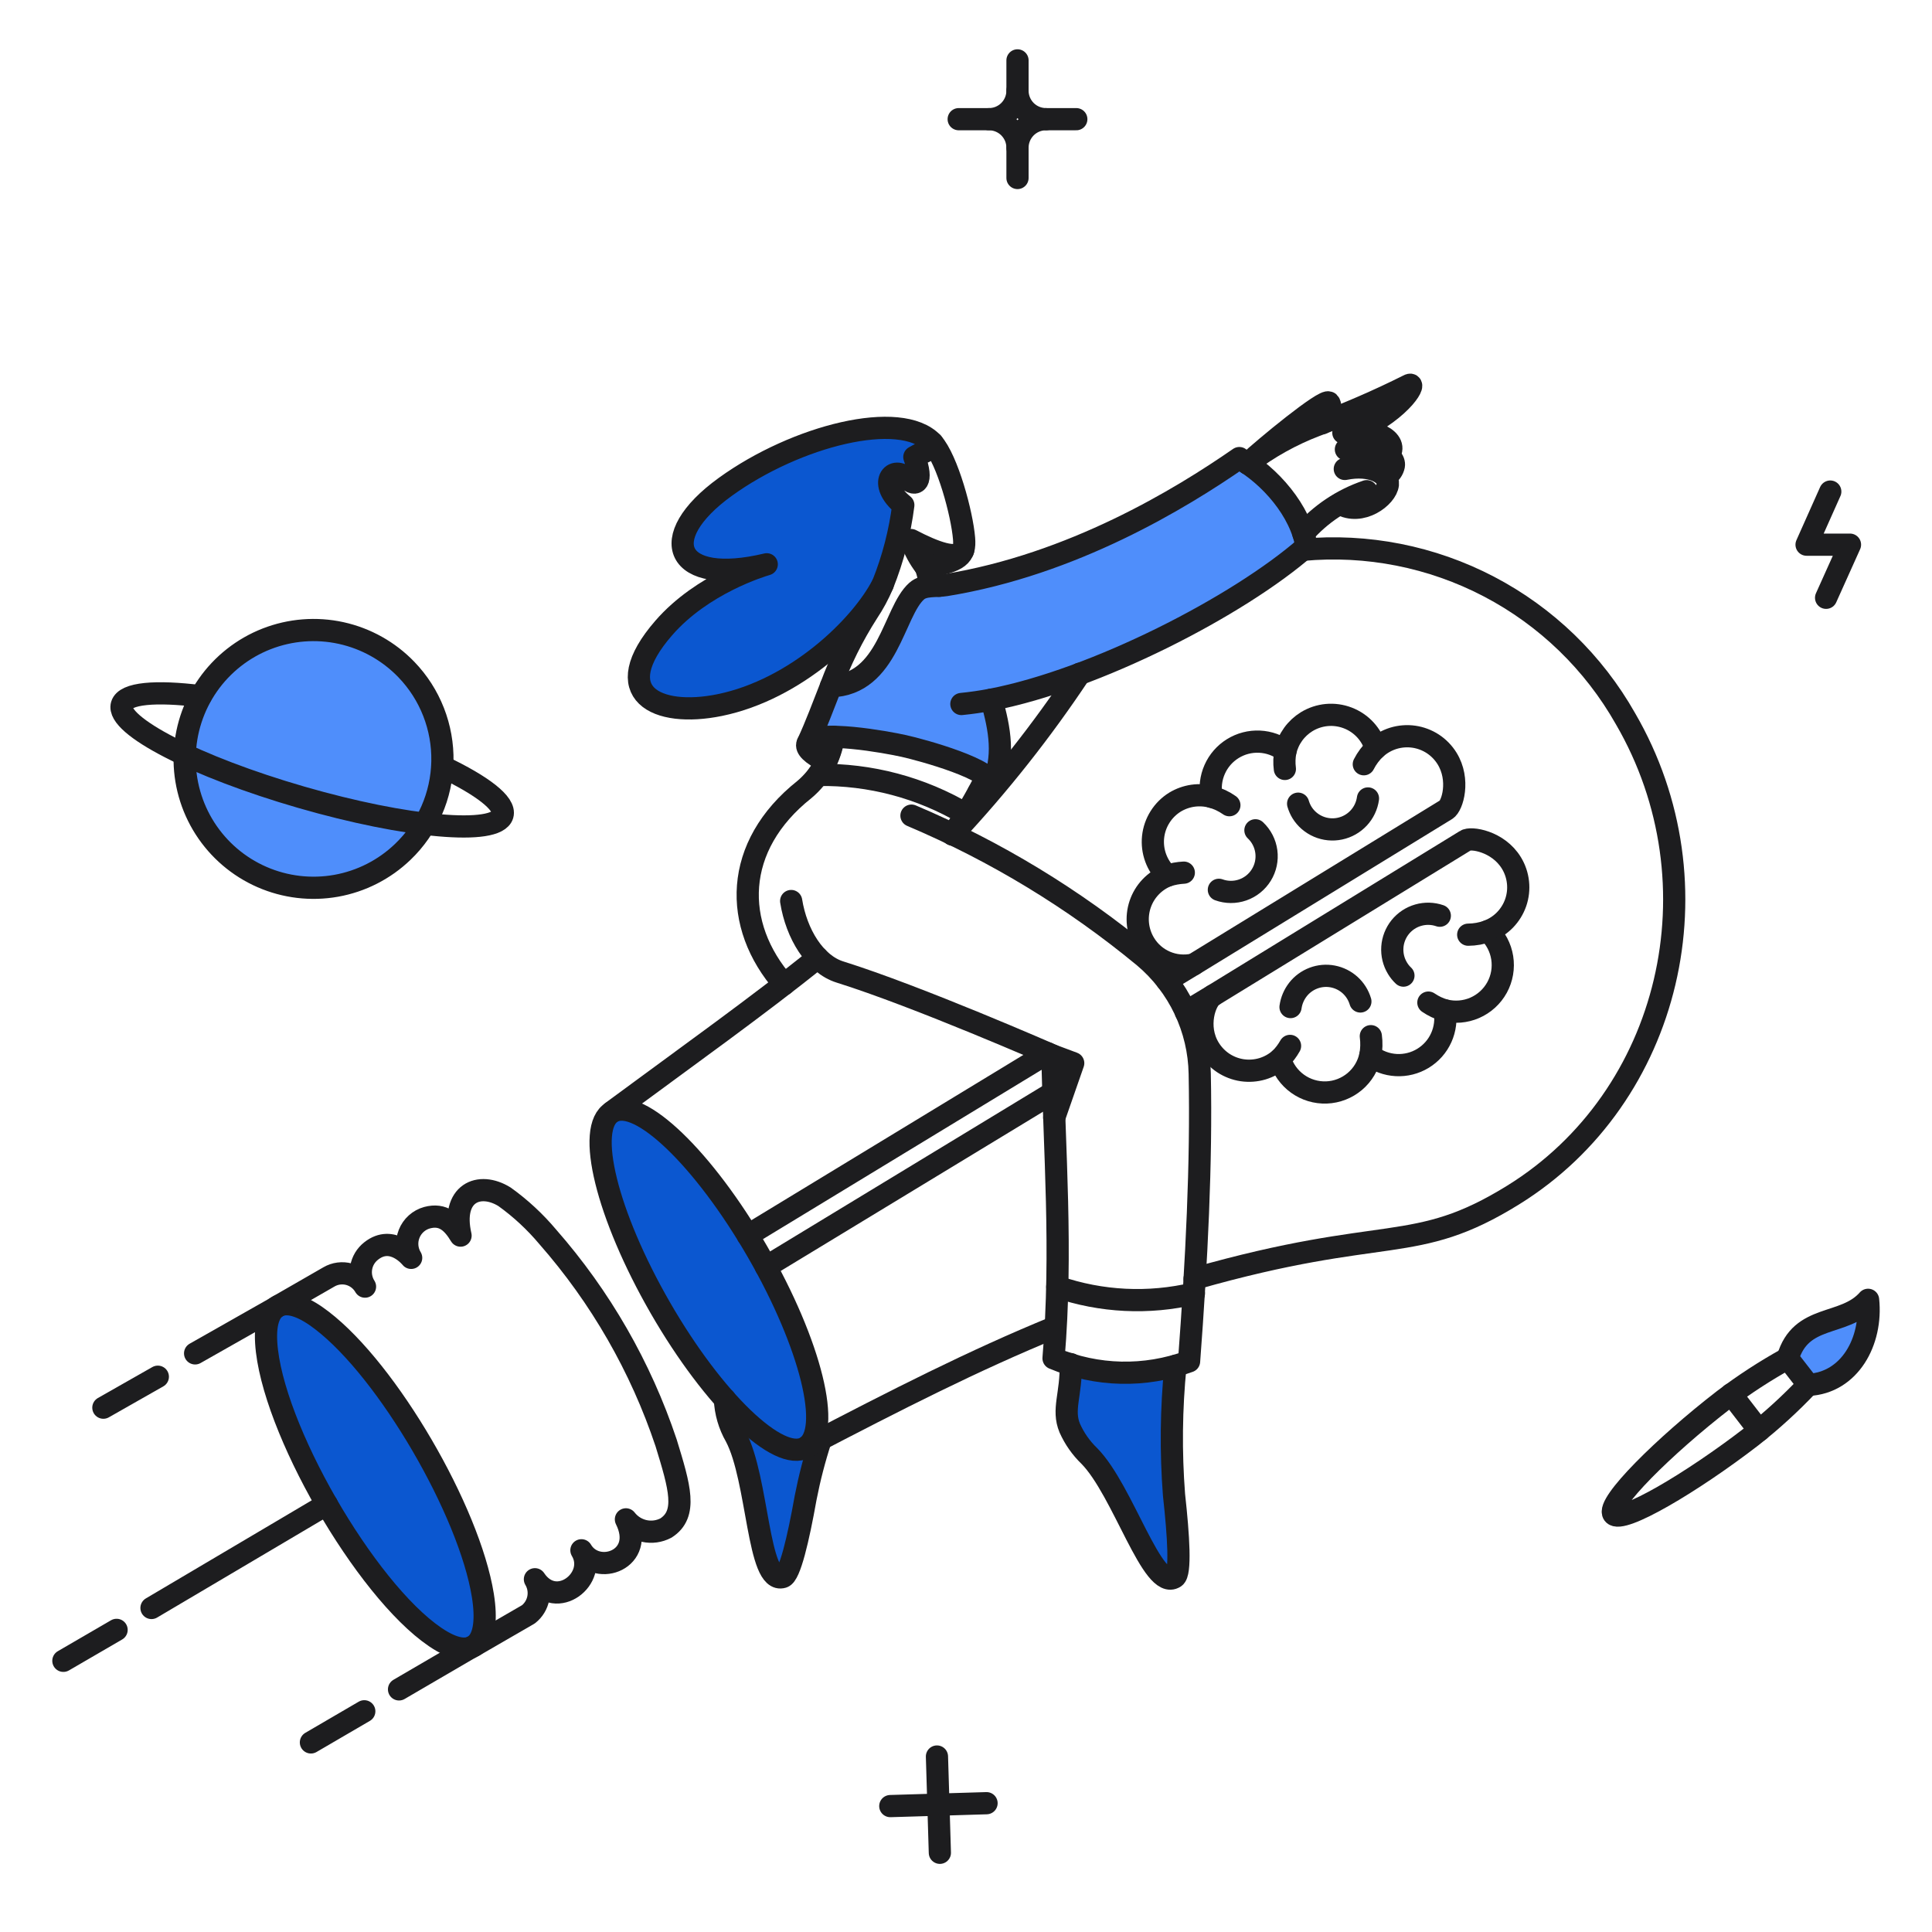 <svg width="87" height="87" viewBox="0 0 87 87" fill="none" xmlns="http://www.w3.org/2000/svg">
<path d="M58.831 24.613C58.603 23.13 57.348 21.598 56.175 20.856C56.052 20.775 55.93 20.701 55.808 20.628C53.152 22.468 48.295 25.444 42.592 26.348C42.152 26.421 41.614 26.315 41.28 26.617C40.229 27.554 40.017 30.83 37.418 30.903C37.059 31.816 36.733 32.695 36.383 33.445C36.808 32.85 39.913 33.414 40.701 33.592C41.475 33.763 44.812 34.672 44.67 35.385C45.256 34.121 45.028 32.842 44.645 31.506C49.298 30.61 55.743 27.318 58.831 24.613Z" fill="#4F8EFB"/>
<path d="M18.14 38.358C17.312 39.154 16.268 39.686 15.138 39.888C14.008 40.089 12.843 39.951 11.792 39.491C10.74 39.031 9.849 38.269 9.23 37.303C8.611 36.336 8.293 35.207 8.316 34.06C8.339 32.912 8.701 31.797 9.358 30.855C10.014 29.914 10.935 29.188 12.004 28.77C13.073 28.352 14.242 28.26 15.363 28.506C16.484 28.753 17.507 29.326 18.302 30.153C18.831 30.702 19.246 31.35 19.524 32.06C19.802 32.77 19.937 33.527 19.922 34.289C19.907 35.052 19.742 35.803 19.436 36.501C19.13 37.2 18.69 37.831 18.14 38.358Z" fill="#4F8EFB"/>
<path d="M80.504 61.165C81.091 59.136 83.046 59.755 84.122 58.532C84.318 60.399 83.291 62.273 81.433 62.362L80.504 61.165Z" fill="#4F8EFB"/>
<path d="M36.285 65.181C35.544 65.613 34.159 64.717 32.643 63.006C32.67 63.596 32.837 64.172 33.132 64.684C34.159 66.607 34.11 71.35 35.251 71.017C35.569 70.919 35.943 69.305 36.278 67.456C36.45 66.563 36.679 65.681 36.962 64.816C36.82 64.888 36.427 65.087 36.285 65.181Z" fill="#0B57D0"/>
<path d="M41.027 24.319C41.177 24.754 41.397 25.162 41.679 25.525C42.396 25.419 43.193 25.202 43.341 24.873C43.367 24.818 43.389 24.761 43.407 24.702C43.219 25.297 42.136 24.898 41.027 24.319Z" fill="#0B57D0"/>
<path d="M41.989 19.944C40.546 18.428 35.845 19.618 32.659 21.924C29.457 24.238 30.378 26.405 34.525 25.411C34.281 25.485 31.625 26.283 29.889 28.278C27.339 31.211 29.555 32.336 32.413 31.749C35.827 31.048 38.761 28.245 39.755 26.306C40.211 25.163 40.521 23.967 40.676 22.747C39.487 21.777 40.212 20.897 40.863 21.565C41.214 21.924 41.605 21.753 41.173 20.581C41.608 20.311 42.131 20.225 41.989 19.944Z" fill="#0B57D0"/>
<path d="M52.866 67.316C52.716 65.382 52.738 63.437 52.931 61.506C51.386 61.943 49.746 61.918 48.214 61.433C48.246 62.786 47.823 63.47 48.173 64.31C48.384 64.78 48.682 65.206 49.053 65.564C50.585 67.113 51.897 71.675 52.899 71.023C53.176 70.843 53.07 69.19 52.866 67.316Z" fill="#0B57D0"/>
<path d="M37.54 33.184C37.467 33.563 37.352 33.931 37.198 34.285C35.87 33.624 36.179 33.193 37.54 33.184Z" fill="#0B57D0"/>
<path d="M44.678 35.375C44.645 35.529 44.425 35.627 44.058 35.674C44.197 35.422 44.319 35.193 44.425 34.965C44.612 35.123 44.702 35.262 44.678 35.375Z" fill="#0B57D0"/>
<path d="M48.328 47.875L47.472 50.328C47.44 49.374 47.407 48.437 47.39 47.517L48.328 47.875Z" fill="#0B57D0"/>
<path d="M19.066 65.189C16.878 61.444 13.974 58.254 12.603 58.782C10.746 59.498 13.265 65.234 14.709 67.74C17.137 71.944 20.071 74.796 21.294 74.138C23.073 73.147 20.168 67.075 19.066 65.189Z" fill="#0B57D0"/>
<path d="M34.11 56.365C31.698 52.193 28.773 49.374 27.567 50.076C26.353 50.776 27.331 54.72 29.734 58.892C32.138 63.063 35.071 65.875 36.277 65.181C37.491 64.481 36.514 60.537 34.11 56.365Z" fill="#0B57D0"/>
<path d="M36.962 64.815C36.679 65.68 36.451 66.561 36.277 67.455C35.947 69.305 35.569 70.92 35.25 71.015C34.112 71.358 34.154 66.609 33.131 64.683C32.836 64.171 32.669 63.595 32.643 63.004" stroke="#1D1D1F" stroke-linecap="round" stroke-linejoin="round"/>
<path d="M65.162 34.154C64.999 33.891 64.781 33.667 64.522 33.497C64.263 33.328 63.97 33.218 63.664 33.174C63.358 33.131 63.046 33.155 62.75 33.245C62.455 33.336 62.182 33.49 61.953 33.697C61.862 33.388 61.701 33.104 61.483 32.866C61.264 32.629 60.993 32.445 60.692 32.33C60.391 32.214 60.068 32.169 59.746 32.198C59.425 32.228 59.115 32.331 58.84 32.499C58.602 32.646 58.395 32.838 58.232 33.064C58.068 33.291 57.951 33.547 57.887 33.819C57.548 33.564 57.141 33.417 56.718 33.398C56.295 33.378 55.876 33.487 55.515 33.71C55.155 33.933 54.87 34.259 54.699 34.647C54.527 35.034 54.477 35.464 54.554 35.881C54.279 35.809 53.992 35.793 53.711 35.833C53.43 35.874 53.16 35.971 52.916 36.117C52.642 36.286 52.41 36.515 52.238 36.788C52.066 37.06 51.959 37.369 51.925 37.689C51.891 38.01 51.932 38.334 52.043 38.636C52.154 38.938 52.333 39.211 52.566 39.434C52.28 39.546 52.023 39.72 51.811 39.943C51.6 40.165 51.44 40.431 51.342 40.722C51.244 41.014 51.211 41.322 51.245 41.627C51.279 41.933 51.38 42.227 51.539 42.489C51.762 42.858 52.095 43.147 52.491 43.316C52.887 43.486 53.327 43.527 53.747 43.434L65.122 36.46C65.408 36.288 65.756 35.114 65.162 34.154Z" stroke="#1D1D1F" stroke-linecap="round" stroke-linejoin="round"/>
<path d="M56.533 37.389C56.802 37.642 56.975 37.98 57.024 38.346C57.073 38.712 56.994 39.084 56.801 39.398C56.607 39.713 56.312 39.952 55.963 40.074C55.615 40.196 55.235 40.195 54.887 40.069" stroke="#1D1D1F" stroke-linecap="round" stroke-linejoin="round"/>
<path d="M61.601 35.955C61.556 36.284 61.41 36.592 61.183 36.836C60.957 37.079 60.66 37.247 60.335 37.315C60.009 37.384 59.67 37.35 59.365 37.219C59.059 37.088 58.801 36.865 58.627 36.582C58.553 36.46 58.496 36.328 58.456 36.191" stroke="#1D1D1F" stroke-linecap="round" stroke-linejoin="round"/>
<path d="M61.951 33.697C61.732 33.904 61.55 34.147 61.414 34.415" stroke="#1D1D1F" stroke-linecap="round" stroke-linejoin="round"/>
<path d="M53.308 39.296C53.055 39.309 52.805 39.355 52.565 39.434" stroke="#1D1D1F" stroke-linecap="round" stroke-linejoin="round"/>
<path d="M57.886 33.82C57.832 34.085 57.824 34.358 57.859 34.626" stroke="#1D1D1F" stroke-linecap="round" stroke-linejoin="round"/>
<path d="M55.36 36.259C55.116 36.086 54.843 35.958 54.553 35.881" stroke="#1D1D1F" stroke-linecap="round" stroke-linejoin="round"/>
<path d="M68.062 38.863C67.458 37.868 66.21 37.69 65.993 37.853L54.61 44.836C54.285 45.032 53.837 46.215 54.456 47.215C54.617 47.476 54.833 47.7 55.088 47.869C55.345 48.038 55.635 48.149 55.939 48.194C56.242 48.238 56.552 48.216 56.846 48.129C57.14 48.041 57.412 47.89 57.641 47.686C57.772 48.134 58.049 48.527 58.428 48.8C58.807 49.074 59.267 49.212 59.734 49.195C60.201 49.177 60.649 49.003 61.006 48.702C61.364 48.401 61.61 47.988 61.706 47.531C62.042 47.788 62.449 47.938 62.872 47.961C63.295 47.984 63.715 47.879 64.078 47.658C64.439 47.438 64.727 47.114 64.901 46.727C65.075 46.341 65.129 45.911 65.055 45.494C65.506 45.608 65.983 45.569 66.41 45.383C66.837 45.197 67.19 44.875 67.414 44.467C67.638 44.058 67.719 43.587 67.646 43.127C67.573 42.667 67.349 42.244 67.01 41.925C67.299 41.816 67.56 41.644 67.775 41.422C67.99 41.2 68.154 40.933 68.255 40.641C68.355 40.349 68.39 40.038 68.356 39.731C68.323 39.424 68.223 39.127 68.062 38.863Z" stroke="#1D1D1F" stroke-linecap="round" stroke-linejoin="round"/>
<path d="M61.259 45.097C61.175 44.813 61.015 44.558 60.796 44.359C60.577 44.161 60.307 44.027 60.017 43.971C59.727 43.915 59.427 43.941 59.15 44.045C58.873 44.149 58.63 44.326 58.448 44.559C58.269 44.789 58.154 45.061 58.114 45.349" stroke="#1D1D1F" stroke-linecap="round" stroke-linejoin="round"/>
<path d="M64.836 41.236C64.522 41.128 64.183 41.119 63.864 41.211C63.545 41.302 63.262 41.49 63.053 41.748C62.845 42.007 62.721 42.323 62.699 42.654C62.677 42.985 62.757 43.316 62.929 43.599C63.003 43.722 63.093 43.835 63.198 43.933" stroke="#1D1D1F" stroke-linecap="round" stroke-linejoin="round"/>
<path d="M67.011 41.927C66.724 42.033 66.421 42.088 66.115 42.09" stroke="#1D1D1F" stroke-linecap="round" stroke-linejoin="round"/>
<path d="M58.092 47.098C57.97 47.315 57.819 47.514 57.641 47.689" stroke="#1D1D1F" stroke-linecap="round" stroke-linejoin="round"/>
<path d="M65.056 45.496C64.794 45.42 64.546 45.303 64.321 45.148" stroke="#1D1D1F" stroke-linecap="round" stroke-linejoin="round"/>
<path d="M61.73 46.66C61.769 46.95 61.761 47.245 61.707 47.533" stroke="#1D1D1F" stroke-linecap="round" stroke-linejoin="round"/>
<path d="M54.61 44.836L53.396 45.569" stroke="#1D1D1F" stroke-linecap="round" stroke-linejoin="round"/>
<path d="M53.747 43.434L52.549 44.16" stroke="#1D1D1F" stroke-linecap="round" stroke-linejoin="round"/>
<path d="M47.432 49.195L34.493 57.05" stroke="#1D1D1F" stroke-linecap="round" stroke-linejoin="round"/>
<path d="M47.171 47.427L33.67 55.632" stroke="#1D1D1F" stroke-linecap="round" stroke-linejoin="round"/>
<path d="M58.66 24.759C61.557 24.491 64.471 25.066 67.05 26.415C69.628 27.763 71.763 29.828 73.196 32.361C77.524 39.8 75.257 49.406 68.136 53.815C63.681 56.573 62.445 55.115 53.795 57.58" stroke="#1D1D1F" stroke-linecap="round" stroke-linejoin="round"/>
<path d="M36.37 65.118C40.327 63.054 43.863 61.251 47.505 59.763" stroke="#1D1D1F" stroke-linecap="round" stroke-linejoin="round"/>
<path d="M36.823 43.133C34.078 45.333 31.071 47.476 27.559 50.067" stroke="#1D1D1F" stroke-linecap="round" stroke-linejoin="round"/>
<path d="M48.621 30.341C46.914 32.908 44.998 35.331 42.893 37.584" stroke="#1D1D1F" stroke-linecap="round" stroke-linejoin="round"/>
<path d="M55.8 20.637C57.177 21.41 58.578 23 58.831 24.613C55.742 27.318 49.298 30.61 44.645 31.506C45.028 32.842 45.256 34.121 44.67 35.385C44.812 34.673 41.524 33.775 40.701 33.592C39.899 33.413 36.804 32.855 36.383 33.445C36.733 32.695 37.059 31.815 37.418 30.903C40.017 30.83 40.225 27.549 41.28 26.617C41.612 26.323 42.136 26.422 42.592 26.348C48.292 25.421 53.152 22.47 55.808 20.628L55.8 20.637Z" stroke="#1D1D1F" stroke-linecap="round" stroke-linejoin="round"/>
<path d="M36.85 34.895C39.182 34.858 41.48 35.468 43.486 36.658" stroke="#1D1D1F" stroke-linecap="round" stroke-linejoin="round"/>
<path d="M43.369 24.789C43.103 25.254 42.076 24.867 41.027 24.319C41.177 24.754 41.397 25.161 41.679 25.524" stroke="#1D1D1F" stroke-linecap="round" stroke-linejoin="round"/>
<path d="M42.29 26.379C41.722 26.239 41.874 25.963 41.679 25.525C43.211 25.299 43.476 25.017 43.413 24.249C43.322 23.134 42.667 20.705 41.989 19.944" stroke="#1D1D1F" stroke-linecap="round" stroke-linejoin="round"/>
<path d="M44.645 31.506C44.173 31.596 43.717 31.66 43.292 31.702" stroke="#1D1D1F" stroke-linecap="round" stroke-linejoin="round"/>
<path d="M41.174 20.58C41.606 21.753 41.217 21.924 40.864 21.564C40.212 20.896 39.488 21.778 40.677 22.745C40.522 23.966 40.213 25.162 39.756 26.305C38.762 28.245 35.829 31.048 32.415 31.749C29.555 32.335 27.339 31.211 29.891 28.277C31.626 26.281 34.283 25.483 34.527 25.411C30.38 26.405 29.46 24.238 32.661 21.924C35.848 19.619 40.548 18.428 41.99 19.943C42.128 20.222 41.593 20.321 41.174 20.58Z" stroke="#1D1D1F" stroke-linecap="round" stroke-linejoin="round"/>
<path d="M37.418 30.903C37.849 29.738 38.403 28.624 39.072 27.578C39.337 27.183 39.563 26.762 39.748 26.324" stroke="#1D1D1F" stroke-linecap="round" stroke-linejoin="round"/>
<path d="M42.906 37.571C43.471 36.739 43.98 35.87 44.429 34.971" stroke="#1D1D1F" stroke-linecap="round" stroke-linejoin="round"/>
<path d="M60.607 20.237C61.837 19.944 62.85 20.498 62.766 20.971C62.747 21.065 62.708 21.155 62.652 21.233C62.596 21.312 62.524 21.378 62.441 21.427" stroke="#1D1D1F" stroke-linecap="round" stroke-linejoin="round"/>
<path d="M60.493 19.488C61.788 19.178 63.076 19.83 62.522 20.515" stroke="#1D1D1F" stroke-linecap="round" stroke-linejoin="round"/>
<path d="M58.692 24.026C59.459 23.151 60.443 22.493 61.544 22.119" stroke="#1D1D1F" stroke-linecap="round" stroke-linejoin="round"/>
<path d="M60.558 21.117C61.756 20.873 62.545 21.345 62.498 21.81C62.439 22.38 61.3 23.244 60.338 22.69" stroke="#1D1D1F" stroke-linecap="round" stroke-linejoin="round"/>
<path d="M59.548 19.056C59.564 19.039 60.061 18.347 59.841 18.127C59.654 17.939 56.949 20.164 56.191 20.873" stroke="#1D1D1F" stroke-linecap="round" stroke-linejoin="round"/>
<path d="M61.104 19.406C63.255 18.372 63.833 17.123 63.426 17.352C62.07 18.031 60.677 18.635 59.254 19.161C58.153 19.58 57.119 20.157 56.183 20.873" stroke="#1D1D1F" stroke-linecap="round" stroke-linejoin="round"/>
<path d="M52.932 61.507C52.739 63.437 52.718 65.382 52.867 67.316C53.074 69.19 53.176 70.844 52.899 71.024C51.896 71.674 50.582 67.116 49.053 65.564C48.682 65.207 48.383 64.78 48.173 64.31C47.822 63.469 48.248 62.784 48.214 61.426" stroke="#1D1D1F" stroke-linecap="round" stroke-linejoin="round"/>
<path d="M34.11 56.365C36.517 60.535 37.492 64.482 36.277 65.179C35.072 65.873 32.138 63.061 29.734 58.89C27.331 54.719 26.354 50.777 27.567 50.075C28.78 49.373 31.701 52.192 34.11 56.365Z" stroke="#1D1D1F" stroke-linecap="round" stroke-linejoin="round"/>
<path d="M21.743 71.841C21.134 68.049 17.471 61.74 14.498 59.462C12.962 58.272 11.862 58.482 11.988 60.478C12.226 64.264 16.443 71.57 19.59 73.713C21.337 74.903 22.089 73.994 21.743 71.841Z" stroke="#1D1D1F" stroke-linecap="round" stroke-linejoin="round"/>
<path d="M21.375 74.095L23.794 72.695C24.027 72.513 24.186 72.251 24.24 71.96C24.294 71.67 24.24 71.369 24.088 71.115C25.051 72.565 26.94 71.068 26.182 69.811C26.885 71.009 29.095 70.235 28.186 68.418C28.392 68.685 28.686 68.87 29.015 68.942C29.345 69.013 29.689 68.966 29.987 68.809C30.971 68.181 30.606 66.959 29.995 64.971C28.853 61.556 27.042 58.404 24.666 55.697C24.096 55.018 23.442 54.411 22.721 53.894C21.581 53.186 20.298 53.717 20.739 55.641C20.376 55.036 19.951 54.641 19.231 54.834C19.05 54.884 18.882 54.976 18.742 55.102C18.602 55.228 18.493 55.385 18.424 55.56C18.354 55.735 18.326 55.924 18.342 56.112C18.358 56.3 18.417 56.481 18.515 56.643C18.515 56.643 17.671 55.576 16.714 56.333C16.476 56.519 16.316 56.785 16.265 57.082C16.214 57.379 16.275 57.684 16.437 57.938C16.36 57.802 16.256 57.683 16.133 57.587C16.01 57.492 15.869 57.421 15.718 57.38C15.567 57.339 15.41 57.329 15.255 57.349C15.1 57.369 14.951 57.42 14.816 57.498L12.539 58.808" stroke="#1D1D1F" stroke-linecap="round" stroke-linejoin="round"/>
<path d="M80.504 61.165C79.499 61.719 78.536 62.346 77.62 63.039C74.931 65.116 72.308 67.724 72.657 68.18C73.007 68.637 76.186 66.763 78.882 64.684C79.786 63.974 80.635 63.198 81.424 62.362" stroke="#1D1D1F" stroke-linecap="round" stroke-linejoin="round"/>
<path d="M80.504 61.165C81.091 59.136 83.047 59.755 84.122 58.532C84.318 60.399 83.291 62.273 81.433 62.362L80.504 61.165Z" stroke="#1D1D1F" stroke-linecap="round" stroke-linejoin="round"/>
<path d="M77.958 62.783L79.217 64.415" stroke="#1D1D1F" stroke-linecap="round" stroke-linejoin="round"/>
<path d="M82.419 22.136L81.352 24.527H83.307L82.231 26.919" stroke="#1D1D1F" stroke-linecap="round" stroke-linejoin="round"/>
<path d="M44.425 81.2L40.091 81.33" stroke="#1D1D1F" stroke-linecap="round" stroke-linejoin="round"/>
<path d="M42.323 83.433L42.192 79.098" stroke="#1D1D1F" stroke-linecap="round" stroke-linejoin="round"/>
<path d="M37.54 33.184C37.467 33.563 37.352 33.931 37.198 34.285C35.87 33.624 36.179 33.193 37.54 33.184Z" stroke="#1D1D1F" stroke-linecap="round" stroke-linejoin="round"/>
<path d="M44.67 35.385C44.63 35.532 44.421 35.628 44.067 35.676" stroke="#1D1D1F" stroke-linecap="round" stroke-linejoin="round"/>
<path d="M37.54 33.184C37.407 34.11 36.937 34.954 36.22 35.555C33.018 38.097 32.968 41.658 35.307 44.323" stroke="#1D1D1F" stroke-linecap="round" stroke-linejoin="round"/>
<path d="M12.396 58.897L8.786 60.944" stroke="#1D1D1F" stroke-linecap="round" stroke-linejoin="round"/>
<path d="M21.21 74.184L17.969 76.075" stroke="#1D1D1F" stroke-linecap="round" stroke-linejoin="round"/>
<path d="M16.404 77.061L14.001 78.463" stroke="#1D1D1F" stroke-linecap="round" stroke-linejoin="round"/>
<path d="M7.107 61.995L4.655 63.389" stroke="#1D1D1F" stroke-linecap="round" stroke-linejoin="round"/>
<path d="M14.718 67.74L6.822 72.409" stroke="#1D1D1F" stroke-linecap="round" stroke-linejoin="round"/>
<path d="M5.25 73.395L2.854 74.788" stroke="#1D1D1F" stroke-linecap="round" stroke-linejoin="round"/>
<path d="M18.14 38.358C17.312 39.154 16.268 39.686 15.138 39.888C14.008 40.089 12.843 39.951 11.792 39.491C10.74 39.031 9.849 38.269 9.23 37.303C8.611 36.336 8.293 35.207 8.316 34.06C8.339 32.912 8.701 31.797 9.358 30.855C10.014 29.914 10.935 29.188 12.004 28.77C13.073 28.352 14.242 28.26 15.363 28.506C16.484 28.753 17.507 29.326 18.302 30.153C18.831 30.702 19.246 31.35 19.524 32.06C19.802 32.77 19.937 33.527 19.922 34.289C19.907 35.052 19.742 35.803 19.436 36.501C19.13 37.2 18.69 37.831 18.14 38.358Z" stroke="#1D1D1F" stroke-linecap="round" stroke-linejoin="round"/>
<path d="M19.916 34.519C21.717 35.375 22.782 36.188 22.629 36.701C22.355 37.628 18.302 37.271 13.569 35.902C8.835 34.533 5.216 32.671 5.486 31.742C5.64 31.212 7.009 31.098 9.037 31.351" stroke="#1D1D1F" stroke-linecap="round" stroke-linejoin="round"/>
<path d="M35.627 40.574C35.864 42.057 36.697 43.417 37.819 43.769C41.324 44.865 47.393 47.525 47.393 47.525C47.469 51.721 47.849 56.338 47.442 61.165C49.385 61.983 51.567 62.032 53.545 61.303C53.887 56.748 54.107 52.381 54.025 48.347C54.007 47.344 53.775 46.356 53.343 45.449C52.912 44.543 52.292 43.739 51.524 43.092C48.358 40.474 44.827 38.331 41.044 36.729" stroke="#1D1D1F" stroke-linecap="round" stroke-linejoin="round"/>
<path d="M47.391 47.525L48.328 47.875L47.473 50.328" stroke="#1D1D1F" stroke-linecap="round" stroke-linejoin="round"/>
<path d="M47.611 57.946C49.592 58.626 51.725 58.73 53.763 58.248" stroke="#1D1D1F" stroke-linecap="round" stroke-linejoin="round"/>
<path d="M45.819 2.719V4.08" stroke="#1D1D1F" stroke-linecap="round" stroke-linejoin="round"/>
<path d="M48.467 5.367H47.105" stroke="#1D1D1F" stroke-linecap="round" stroke-linejoin="round"/>
<path d="M45.819 8.015V6.654" stroke="#1D1D1F" stroke-linecap="round" stroke-linejoin="round"/>
<path d="M43.171 5.367H44.532" stroke="#1D1D1F" stroke-linecap="round" stroke-linejoin="round"/>
<path d="M47.105 5.367C46.937 5.367 46.769 5.334 46.613 5.27C46.456 5.205 46.314 5.111 46.195 4.991C46.075 4.871 45.98 4.729 45.916 4.573C45.851 4.417 45.818 4.249 45.819 4.08C45.819 4.249 45.786 4.417 45.721 4.573C45.657 4.729 45.562 4.871 45.443 4.991C45.323 5.11 45.181 5.205 45.025 5.27C44.869 5.334 44.701 5.367 44.532 5.367C44.701 5.367 44.869 5.4 45.025 5.464C45.181 5.529 45.324 5.624 45.443 5.743C45.562 5.863 45.657 6.005 45.722 6.161C45.786 6.318 45.819 6.485 45.819 6.654C45.818 6.485 45.851 6.318 45.916 6.161C45.98 6.005 46.075 5.863 46.194 5.743C46.314 5.623 46.456 5.529 46.612 5.464C46.769 5.399 46.937 5.366 47.105 5.367Z" stroke="#1D1D1F" stroke-linecap="round" stroke-linejoin="round"/>
</svg>
